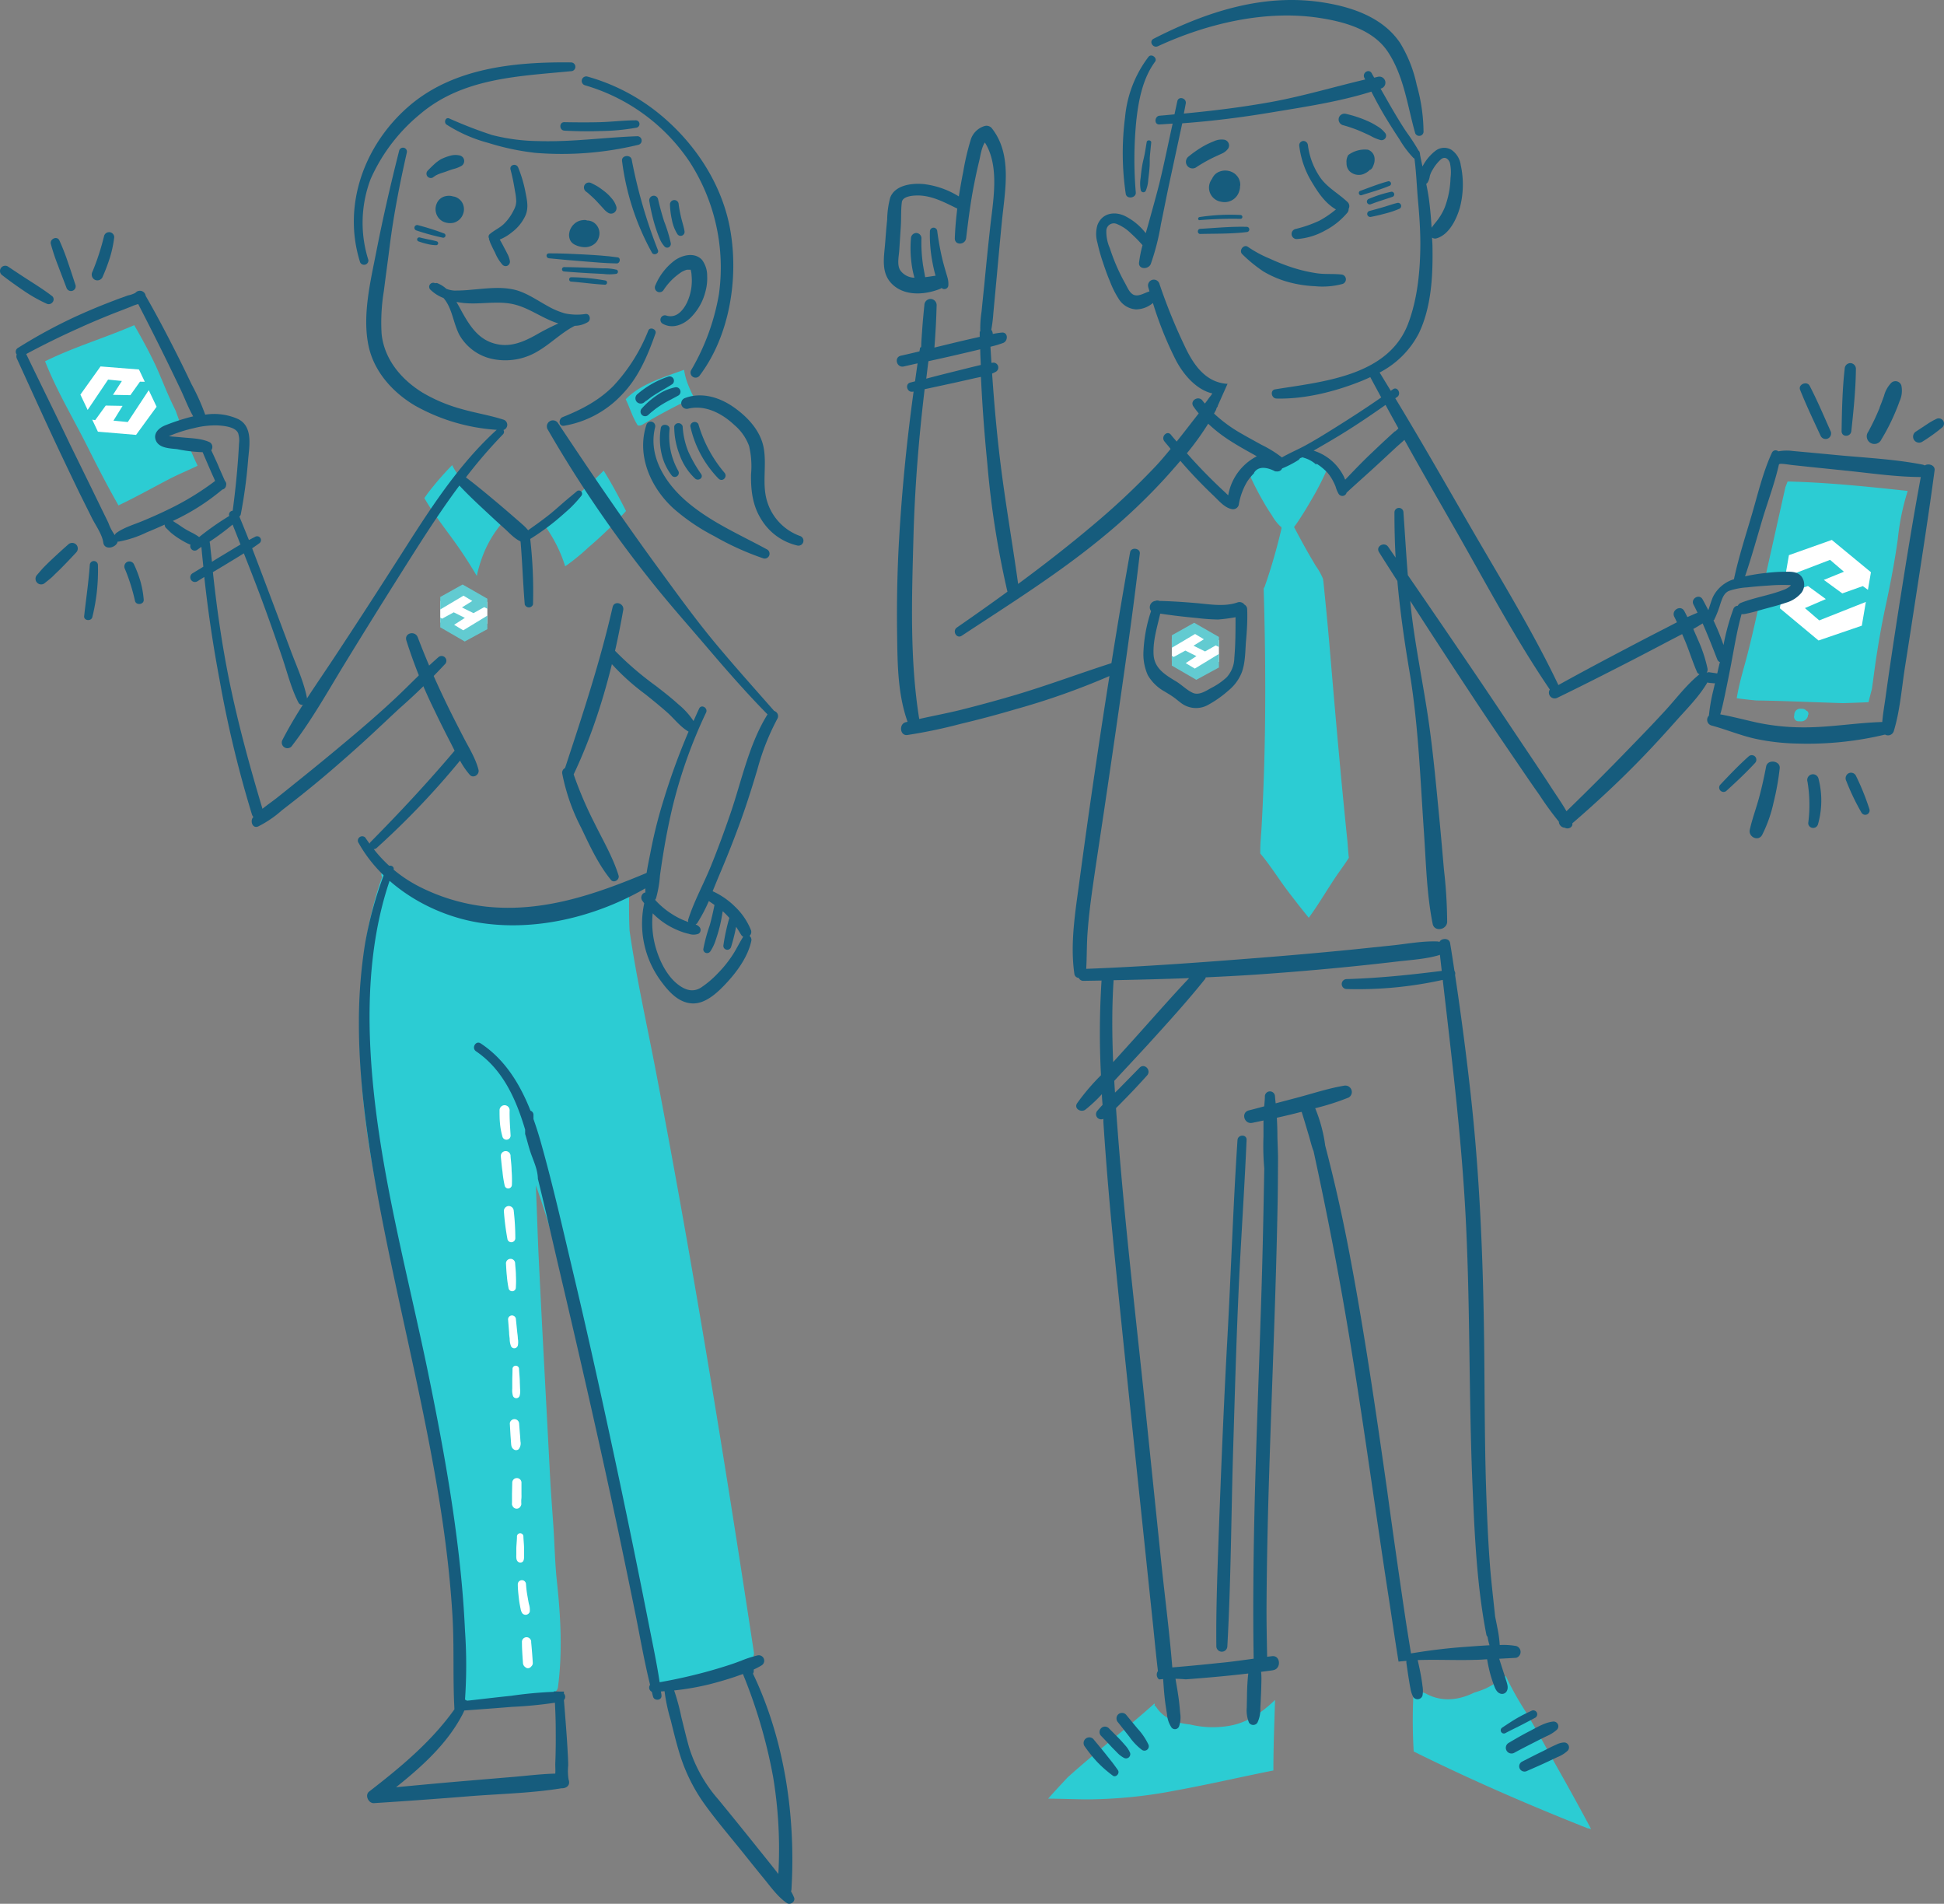 <?xml version="1.0" encoding="UTF-8"?> <svg xmlns="http://www.w3.org/2000/svg" viewBox="0 0 445.15 435.84"><rect x="0" y="0" width="445.15" height="435.84" fill="#808080" stroke="none"/><defs><style>.cls-1{fill:#2cccd3;}.cls-2{fill:#165c7d;}.cls-3{fill:#fff;}.cls-4{fill:#62cbd1;}</style></defs><g id="Layer_2" data-name="Layer 2"><g id="Layer_7" data-name="Layer 7"><path class="cls-1" d="M172.54,379.06a1.31,1.31,0,0,0,.1-.72c-6.81-44.86-14.1-89.63-22.67-134.2-2-10.32-4.31-20.66-5.81-31.09-.11-2.5-.15-5-.1-7.49a.9.9,0,0,0-.61-.94,1.23,1.23,0,0,0-1.55-.66,65.3,65.3,0,0,1-27.74,4.6,62.35,62.35,0,0,1-13.88-2.51,32.84,32.84,0,0,1-6-2.38,23.84,23.84,0,0,1-5.12-4.1c-.7-.66-2.19,0-1.76,1l.1.2c-3.87,10.91-5.2,22.83-5.22,34.36A188.05,188.05,0,0,0,86.09,271c4.74,24.68,12.21,48.73,15.44,73.71,1.86,14.37,2.81,28.83,3.75,43.28a1.51,1.51,0,0,0,1.81,1.37c3.13.33,6.45-.16,9.58-.39l4.87-.37c1.6-.13,3.53,0,5-.68a1.11,1.11,0,0,0,.61-.65,1.42,1.42,0,0,0,.62-1.05c1.07-8.08.61-16.24-.26-24.32-.43-4-.5-8-.76-12s-.61-8.24-.82-12.37c-.84-16.37-1.76-32.73-2.55-49.1-.28-5.67-.42-11.38-.69-17.08,4.48,12.32,7.31,25.27,10.06,38,1.71,7.9,3.4,15.79,5.39,23.62,2.09,8.19,4.39,16.33,5.95,24.65,1.78,9.47,2.59,19.14,5.14,28.46a1.26,1.26,0,0,0,2.29.28,20.53,20.53,0,0,0,5.45-.6c1.69-.29,3.38-.62,5-1.05a45.85,45.85,0,0,0,9.91-3.82A1.35,1.35,0,0,0,172.54,379.06Z"></path><path class="cls-1" d="M105.09,125.44c1.45,2.09,2.8,4.23,4.09,6.41a29.12,29.12,0,0,1,1.14-4,25.56,25.56,0,0,1,5-8.51c-.58-.48-1.15-1-1.71-1.45-1.33-1.15-2.5-2.42-3.72-3.68-2.29-2.37-4.89-4.72-6.35-7.73a71.82,71.82,0,0,0-5.44,6.25c-.32.42-.62.86-.93,1.29C99.45,118,102.46,121.64,105.09,125.44Z"></path><path class="cls-1" d="M128.75,127.71c.24.63.46,1.28.66,1.93l.65-.44a50.37,50.37,0,0,0,4.69-3.89,95.54,95.54,0,0,0,8.5-8.21l.09-.14c-1.6-3.13-3.24-6.23-5.11-9.21-4.39,4.42-9.25,8.33-13.89,12.47l-.09,0a1.81,1.81,0,0,1,.91.69A33.1,33.1,0,0,1,128.75,127.71Z"></path><path class="cls-1" d="M157.78,88.59a15.82,15.82,0,0,1-1.14-3.93c-1.83.66-3.66,1.3-5.47,2-2.79,1.11-5.78,2.52-7.89,4.75.76,1.55,1.28,3.21,2.06,4.75q.33.63.69,1.23a1.39,1.39,0,0,0,1-.13c3.85-2.3,7.81-4.39,11.86-6.31C158.48,90.19,158.11,89.4,157.78,88.59Z"></path><path class="cls-1" d="M42.81,101l-.66.1a6.41,6.41,0,0,1-3.17-.16,1.52,1.52,0,0,1-1-1.38,1.47,1.47,0,0,1,1-1.37,7.55,7.55,0,0,1,2.58-.47c-.44-1.23-.89-2.46-1.33-3.68-.4-.83-.81-1.65-1.19-2.49-1.39-3-2.5-6.08-3.94-9-1.34-2.76-2.83-5.45-4.36-8.11-6.73,2.93-13.81,5-20.42,8.27,2.68,6.81,6.48,13.09,9.74,19.61,2.26,4.51,4.56,9,7.07,13.38,3.93-1.86,7.72-4,11.57-6,2.12-1.11,4.34-2,6.53-3.07a1.52,1.52,0,0,0-.09-.25C44.28,104.58,43.53,102.79,42.81,101Z"></path><path class="cls-2" d="M132.17,112.4c-1,.86-2,1.65-3,2.52s-2,1.76-3,2.59c-1.7,1.37-3.46,2.63-5.24,3.88a9.68,9.68,0,0,0-1.31-1.33c-.6-.55-1.22-1.07-1.83-1.6q-1.89-1.65-3.81-3.27c-2.38-2-4.77-4-7.29-5.9a111.75,111.75,0,0,1,8.48-9.85.78.78,0,0,0,.11-1,1.24,1.24,0,0,0,0-2.37c-3.11-1-6.42-1.52-9.58-2.43a36.25,36.25,0,0,1-8.9-3.73c-4.89-3-8.82-7.63-9.42-13.5a44.08,44.08,0,0,1,.52-9.8c.42-3.41.91-6.81,1.33-10.21.9-7.22,2.32-14.36,3.92-21.45a.9.9,0,0,0-1.74-.48c-1.93,7.61-3.7,15.29-5.21,23-1.35,6.91-3.3,14.77-1.79,21.79,1.27,5.88,5.58,10.63,10.66,13.62a43.91,43.91,0,0,0,18.67,5.52c-10.07,9.16-17,21-24.33,32.33q-6.07,9.49-12.29,18.91c-4.22,6.45-8.89,12.85-12.42,19.71a1.29,1.29,0,0,0,2.23,1.3c4.56-5.92,8.27-12.62,12.18-19s7.89-12.79,11.9-19.15c4.55-7.2,9.08-14.49,14.19-21.34,2.11,2.27,4.41,4.39,6.68,6.5,1.18,1.1,2.37,2.2,3.58,3.28s2.52,2.61,4.13,3.16a1.26,1.26,0,0,0,1.51-.52,54.55,54.55,0,0,0,6.3-4.49c1-.84,2-1.72,3-2.62a29.36,29.36,0,0,0,2.75-3A.74.74,0,0,0,132.17,112.4Z"></path><path class="cls-2" d="M148.46,75.66a40.31,40.31,0,0,1-7.93,12.62c-3.31,3.38-7.33,5.47-11.67,7.2-1,.37-1,2.14.26,2a23.47,23.47,0,0,0,13.16-7c3.88-3.92,6-9,7.82-14.14C150.44,75.4,148.85,74.72,148.46,75.66Z"></path><path class="cls-2" d="M177.39,162.89c-4.53-5.17-9.11-10.26-13.52-15.55s-8.55-11-12.68-16.66c-8.12-11.06-15.85-22.43-23.44-33.86a1.39,1.39,0,0,0-2.39,1.4,278.94,278.94,0,0,0,23.37,34.36c4.24,5.38,8.8,10.48,13.24,15.69,4.58,5.37,9.3,10.77,14.27,15.77C177,164.8,178.07,163.68,177.39,162.89Z"></path><path class="cls-2" d="M134.09,71.88a13.13,13.13,0,0,1-4.72-.13,17.64,17.64,0,0,1-4-1.71c-2.52-1.37-5.1-3.25-8-3.81-3.08-.61-6.26-.16-9.35.09a36.61,36.61,0,0,1-4,.2,5.73,5.73,0,0,1-1.82-.41,7,7,0,0,0-2-1.26.77.77,0,0,0-.56,0,.92.92,0,0,0-1.09,1.46,8.68,8.68,0,0,0,3,1.91c2,2.29,2.16,5.5,3.6,8.37a11.39,11.39,0,0,0,8.15,5.69,14.38,14.38,0,0,0,10.07-2c2.81-1.68,5.3-4.2,8.25-5.69a6,6,0,0,0,3-.86C135.37,73.26,135.13,71.78,134.09,71.88Zm-11.17,4.69c-2.92,1.65-6,3-9.38,2.16-3.62-.86-5.57-3.53-7.35-6.61-.57-1-1.09-2-1.67-3,.57.11,1.14.19,1.67.25,3.56.36,7.13-.45,10.68.14,3.35.57,5.94,2.45,9,3.79a18.3,18.3,0,0,0,2,.75A54.64,54.64,0,0,0,122.92,76.57Z"></path><path class="cls-2" d="M120.31,43.92a29.12,29.12,0,0,0-1.65-5.56c-.42-1.06-2.07-.67-1.75.49.42,1.58.75,3.21,1,4.82a14.39,14.39,0,0,1,.3,2.35,4.2,4.2,0,0,1-.53,2,11.33,11.33,0,0,1-2.22,3.17c-1,1-2.27,1.5-3.29,2.39a.76.76,0,0,0-.18,1,.72.72,0,0,0,0,.25c.11.25.19.52.29.78s.26.57.39.85c.22.47.45.92.69,1.38a9.86,9.86,0,0,0,1.72,2.79,1,1,0,0,0,1.2.16,1.05,1.05,0,0,0,.46-1.13,5.93,5.93,0,0,0-.61-1.66c-.22-.45-.46-.88-.69-1.32s-.46-.88-.7-1.31l-.3-.53a10.75,10.75,0,0,0,2.76-1.65,10,10,0,0,0,3.07-3.74C121.14,47.59,120.66,45.76,120.31,43.92Z"></path><path class="cls-2" d="M106.17,47.26a2.9,2.9,0,0,0-.73-1.41,3.08,3.08,0,0,0-1.31-.81,2,2,0,0,0-.35-.06l-.27-.08a3.45,3.45,0,0,0-1.43,0A2.81,2.81,0,0,0,100,46.6a3.26,3.26,0,0,0,.13,2.84A3.09,3.09,0,0,0,102.3,51a3.73,3.73,0,0,0,1.56,0,3.31,3.31,0,0,0,1.37-.76,3.25,3.25,0,0,0,.84-1.34A3,3,0,0,0,106.17,47.26Z"></path><path class="cls-2" d="M135.92,50.91a2.88,2.88,0,0,0-1.2-.42h-.27a1.29,1.29,0,0,0-.52-.13,4.76,4.76,0,0,0-.65.06,3.12,3.12,0,0,0-.73.18,3.43,3.43,0,0,0-1.16.76,3.28,3.28,0,0,0-.64.84,3,3,0,0,0-.37,1,2.78,2.78,0,0,0,.21,1.84,2.38,2.38,0,0,0,1.08,1,5.23,5.23,0,0,0,2.22.55,3.47,3.47,0,0,0,1.11-.16,3.41,3.41,0,0,0,1.27-.72,2.85,2.85,0,0,0,.48-.56,1.74,1.74,0,0,0,.18-.33,3.28,3.28,0,0,0,.34-1.44A3,3,0,0,0,135.92,50.91Z"></path><path class="cls-2" d="M133.19,50.42h.09l.26,0Z"></path><path class="cls-2" d="M105.37,35.62a4.34,4.34,0,0,0-2.37.06,10.69,10.69,0,0,0-2.06.79,8.84,8.84,0,0,0-1.65,1.27c-.47.42-.91.88-1.35,1.33a1,1,0,0,0-.08,1.3,1,1,0,0,0,1.28.25,7.38,7.38,0,0,1,.74-.5l.38-.18.2-.09h0c.55-.22,1.11-.37,1.67-.57s1.08-.41,1.65-.57a7.21,7.21,0,0,0,1.9-.74A1.3,1.3,0,0,0,105.37,35.62Z"></path><path class="cls-2" d="M141.14,47.33a5.21,5.21,0,0,0-1.15-2,9.4,9.4,0,0,0-1.3-1.3c-.53-.43-1.08-.84-1.65-1.22a14.73,14.73,0,0,0-1.61-.87,1.16,1.16,0,0,0-1.57.41,1.18,1.18,0,0,0,.42,1.57l.16.12h0l.33.27.65.59c.44.39.85.79,1.25,1.22s.77.84,1.15,1.25c.21.22.4.44.6.66a4.28,4.28,0,0,0,.88.71,1.24,1.24,0,0,0,1.39-.1A1.28,1.28,0,0,0,141.14,47.33Z"></path><path class="cls-2" d="M161.93,63.14a6,6,0,0,0-1.18-3.65c-1.65-1.79-4.41-1.14-6.19.08a13.75,13.75,0,0,0-4.49,5.76,1.08,1.08,0,0,0,1.86,1.09,14.27,14.27,0,0,1,4.19-4.18,5.15,5.15,0,0,1,1.19-.49l.17,0h.62c-.17,0-.16,0,0,0l.05,0,0,0,0,0a5.67,5.67,0,0,1,.22,1.41,11.91,11.91,0,0,1-1.06,6.11c-.88,1.8-2.42,3.63-4.65,3a1,1,0,0,0-.8,1.9c2.21,1.19,4.7.14,6.35-1.51a12.85,12.85,0,0,0,3.35-6A11.52,11.52,0,0,0,161.93,63.14Z"></path><path class="cls-2" d="M145.8,31.19c-7.5.28-14.91,1.34-22.43,1.11a44.79,44.79,0,0,1-10.7-1.39,99.06,99.06,0,0,1-9.82-3.8c-.86-.35-1.27.95-.6,1.41a33.75,33.75,0,0,0,9.58,4.2A57.19,57.19,0,0,0,122.65,35a74.7,74.7,0,0,0,23.41-1.82A1,1,0,0,0,145.8,31.19Z"></path><path class="cls-2" d="M145.47,27.55c-2.7,0-5.4.35-8.1.42s-5.42.05-8.12,0c-1.25-.05-1.24,1.87,0,1.94,2.76.15,5.51.19,8.28.09a49.64,49.64,0,0,0,8.16-.76A.84.84,0,0,0,145.47,27.55Z"></path><path class="cls-2" d="M130.75,14.29c-13-.15-27.06,1.27-37.22,10.11S78.34,47.08,82.47,60.07a1,1,0,0,0,1.89-.52,28.15,28.15,0,0,1,.53-18.61A40.42,40.42,0,0,1,96.17,26.15c9.78-8.31,22.43-8.68,34.58-9.85A1,1,0,0,0,130.75,14.29Z"></path><path class="cls-2" d="M167.25,52.81c-1.84-10.77-8.36-20.48-16.85-27.2a45.34,45.34,0,0,0-15.88-8.08,1,1,0,0,0-.55,2A43.38,43.38,0,0,1,157.88,37a44.48,44.48,0,0,1,6.74,30.39,51.46,51.46,0,0,1-6.34,17.33,1.15,1.15,0,0,0,2,1.16C167.07,76.85,169.14,63.79,167.25,52.81Z"></path><path class="cls-2" d="M153.16,86.18a20.87,20.87,0,0,0-7.3,4.14,1.23,1.23,0,0,0,0,1.73,1.27,1.27,0,0,0,1.73,0l.37-.3.06,0,.17-.12L149,91c.53-.38,1.08-.73,1.64-1.07,1.1-.67,2.23-1.28,3.33-2A1,1,0,0,0,153.16,86.18Z"></path><path class="cls-2" d="M155.73,89.26a1,1,0,0,0-1.17-.58,11.21,11.21,0,0,0-4.14,1.82,18.36,18.36,0,0,0-3.44,3,1,1,0,0,0,1.48,1.48c.25-.23.5-.46.77-.68l.78-.62.12-.09.24-.18.39-.27c.3-.21.6-.4.91-.59,1.19-.73,2.45-1.32,3.66-2A1,1,0,0,0,155.73,89.26Z"></path><path class="cls-2" d="M183.14,122.69a12.21,12.21,0,0,1-7.47-7.88c-1.27-4.08,0-8.42-.85-12.56-.83-3.86-3.78-6.93-6.93-9.11s-7.26-3.46-11.07-2a1.27,1.27,0,0,0,.67,2.44c3.93-1,7.86,1.07,10.66,3.71a11.54,11.54,0,0,1,3.38,4.81,20.19,20.19,0,0,1,.45,6.44c-.07,3.72.35,7.27,2.4,10.46a13.13,13.13,0,0,0,8.17,5.88A1.12,1.12,0,0,0,183.14,122.69Z"></path><path class="cls-2" d="M175.71,125.82c-6.23-3.4-12.8-6.21-18.28-10.84-4.93-4.17-9.08-10.43-7.42-17.15a1,1,0,0,0-2-.54c-2.29,7,1,14.38,6.24,19.14a45.93,45.93,0,0,0,9.23,6.27,64.58,64.58,0,0,0,11.37,5.15A1.12,1.12,0,0,0,175.71,125.82Z"></path><path class="cls-2" d="M155.32,107.81a16.09,16.09,0,0,1-2-9.55c.13-1.14-1.83-1.41-2-.28a15.14,15.14,0,0,0,.14,5.77,12.73,12.73,0,0,0,2.41,5.17.9.9,0,0,0,1.21.07A.92.92,0,0,0,155.32,107.81Z"></path><path class="cls-2" d="M160.56,108.54a31.07,31.07,0,0,1-2.94-5.14,18,18,0,0,1-1.3-5.79,1,1,0,0,0-1.93,0,17.75,17.75,0,0,0,1.21,6.45,13.83,13.83,0,0,0,3.6,5.53C159.92,110.18,161.12,109.43,160.56,108.54Z"></path><path class="cls-2" d="M165.91,108.24a30.09,30.09,0,0,1-6-11.18,1,1,0,0,0-1.84.5,24.75,24.75,0,0,0,6.45,12C165.45,110.47,166.67,109.17,165.91,108.24Z"></path><path class="cls-2" d="M148.53,199.65c-11.89,5-24.1,9.31-37.21,7.91a44.84,44.84,0,0,1-15.38-4.62,31.19,31.19,0,0,1-10.36-8.55,1,1,0,0,0,.67-.26,185,185,0,0,0,19.09-20,18,18,0,0,0,2.22,3.24c.83.95,2.32-.06,2-1.18-.66-2.61-2.26-5.12-3.48-7.5s-2.51-4.87-3.7-7.33c-2.46-5.06-4.72-10.2-6.72-15.46-.61-1.6-3.14-1-2.61.72a114.43,114.43,0,0,0,6.35,15.83c1.22,2.55,2.48,5.09,3.79,7.6l.91,1.81C98,179.07,91.54,186,84.87,192.75a.89.89,0,0,0-.24.4c-.34-.47-.68-.94-1-1.42a1,1,0,0,0-1.65,1c5.5,10.1,16.84,16.81,28,18.54,13.55,2.1,28.11-1.84,39.64-9C150.89,201.42,150.05,199,148.53,199.65Z"></path><path class="cls-2" d="M136.07,188.32a87.92,87.92,0,0,1-4.7-11l0-.06c5.61-11.84,9.07-24.73,11.34-37.6.28-1.57-2.06-2.27-2.43-.67-2.86,12.53-6.88,24.65-10.89,36.83a1.21,1.21,0,0,0-.64,1.31,45.78,45.78,0,0,0,4.34,12.39c1.94,4.06,3.94,8.44,6.82,11.93.67.81,2-.06,1.74-1C140.36,196.25,138,192.27,136.07,188.32Z"></path><path class="cls-2" d="M150.65,57.25a115.68,115.68,0,0,1-6-20.72c-.24-1.22-2.37-1-2.21.3a58.22,58.22,0,0,0,6.84,21C149.66,58.58,151,58.08,150.65,57.25Z"></path><path class="cls-2" d="M153.59,55.63a33.22,33.22,0,0,0-1.53-5c-.52-1.66-1-3.35-1.38-5.06a1,1,0,0,0-1.26-.72,1.05,1.05,0,0,0-.72,1.27,43.71,43.71,0,0,0,1.21,5.3c.26.84.53,1.67.85,2.49.17.44.35.88.56,1.3a6.29,6.29,0,0,0,.87,1.24.83.83,0,0,0,1,.14A.9.9,0,0,0,153.59,55.63Z"></path><path class="cls-2" d="M156.74,52.9c-.16-1-.53-2.06-.77-3.1s-.45-2.08-.56-3a1,1,0,0,0-2,0,18.72,18.72,0,0,0,.44,3.5,9.42,9.42,0,0,0,1.24,3.26.9.9,0,0,0,1.11.37A.91.91,0,0,0,156.74,52.9Z"></path><path class="cls-2" d="M181.83,434.41a11,11,0,0,0-.7-1.42,2.36,2.36,0,0,0,.1-.38c1-16.72-1.54-34.24-8.81-49.46a1,1,0,0,0,.17-.68c0-.08,0-.17,0-.26a17.24,17.24,0,0,0,1.76-.92,1.25,1.25,0,0,0-1-2.28,25.37,25.37,0,0,0-3.69,1.21c-.73.27-1.46.55-2.19.79-2,.66-4,1.26-6,1.8-3.43.92-6.92,1.7-10.42,2.31-.66-4.44-1.62-8.87-2.48-13.27q-1.58-8-3.21-16-3.27-16-6.74-31.93c-2.34-10.75-4.74-21.48-7.28-32.18-2.43-10.21-4.73-20.5-7.6-30.6-.47-1.65-1-3.31-1.58-4.95,0-.34,0-.69,0-1a1,1,0,0,0-.68-.91c-2.4-6.08-5.85-11.74-11.41-15.41-1.13-.74-2.16,1.06-1.06,1.81,6.17,4.18,9.17,11,11.24,17.93,0,.34,0,.67,0,1,.43,1.33.73,2.68,1.17,4,.68,2.09,1.7,4,1.75,6.26,1.71,6.93,3.28,13.92,4.91,20.86,4.87,20.69,9.62,41.4,14,62.2q1.83,8.7,3.6,17.42c1,5.1,1.93,10.29,3.18,15.36a1.07,1.07,0,0,0,.4,1.6c.1.38.18.76.29,1.14.29,1,2,.87,1.92-.26,0-.31-.09-.63-.13-.95l.83-.07a41.36,41.36,0,0,0,1.41,6.61c.59,2.4,1.18,4.82,1.89,7.19a40,40,0,0,0,5.91,12.13c2.82,3.9,6,7.59,9,11.34,1.53,1.91,3.06,3.82,4.61,5.71s3.12,4.12,5.2,5.53C181,436.2,182.2,435.32,181.83,434.41Zm-3.6-5.39,0,0c-1.5-1.94-3.05-3.84-4.58-5.75q-4.51-5.64-9.11-11.25a32.89,32.89,0,0,1-6.75-12c-.65-2.27-1.18-4.58-1.76-6.87a50.28,50.28,0,0,0-1.66-6.15,61.15,61.15,0,0,0,7.93-1.37q3-.75,6-1.75l1.82-.64a118.5,118.5,0,0,1,6.92,23.6A100.7,100.7,0,0,1,178.23,429Z"></path><path class="cls-2" d="M130.11,404.19c0-1-.05-1.92-.11-2.89-.1-2-.24-4-.39-6s-.31-4.07-.48-6.1a1.09,1.09,0,0,0,0-1.48c0-.15,0-.31,0-.46-.78,0-1.55,0-2.32-.06a.49.49,0,0,1,0,.12,92.25,92.25,0,0,0-9.7.9c-3.4.35-6.8.76-10.19,1.14a1.2,1.2,0,0,0-.44-.25,113.7,113.7,0,0,0,0-15.77c-.29-6.45-.87-12.88-1.65-19.28-1.56-12.9-3.93-25.69-6.52-38.41-5.08-25-12.22-50-13.5-75.61-.68-13.63.38-28,5.29-40.86.38-1-1.22-1.43-1.6-.44a87.73,87.73,0,0,0-4.93,17.43,114.18,114.18,0,0,0-1.39,18.09c0,12.31,1.65,24.57,3.79,36.66,4.55,25.69,11.45,50.92,15.27,76.74,1.09,7.33,1.91,14.7,2.36,22.1.44,7.18.06,14.4.46,21.56-5.31,7.44-12.28,13.22-19.52,18.82-1.07.82-.17,2.74,1.1,2.66q10.82-.69,21.6-1.56c7.06-.57,14.33-.7,21.32-1.84,0,0,.08,0,.12,0,1,0,2-.65,1.52-2A12.51,12.51,0,0,1,130.11,404.19Zm-2.88-3.13c0,1-.06,1.93-.08,2.89,0,.58.06,1.36,0,2.09-3.18.08-6.39.48-9.56.75l-10.8.91c-5.37.45-10.74.95-16.1,1.46,5.87-4.69,11.6-9.84,15.12-16.49a.56.56,0,0,0,.09-.17c.16-.3.29-.61.43-.91,3.64-.27,7.28-.53,10.91-.83a95.86,95.86,0,0,0,9.83-.95c.09,1.82.17,3.65.18,5.47S127.28,399.14,127.23,401.06Z"></path><path class="cls-2" d="M100.48,150.38c-3.54,3.07-6.78,6.52-10.2,9.71s-7,6.28-10.6,9.3-7.05,5.86-10.62,8.73c-1.83,1.47-3.65,2.95-5.48,4.4-1.09.87-2.33,1.71-3.48,2.64-2.91-9.73-5.61-19.54-7.63-29.49-1.65-8.13-2.83-16.41-3.72-24.69,1.2-.71,2.39-1.43,3.58-2.15s2.35-1.42,3.51-2.15c1.69,4.28,3.37,8.57,4.94,12.9,1.29,3.53,2.53,7.09,3.75,10.65s2.11,7.29,3.79,10.57c.6,1.17,2.22.31,2-.85-.69-3.75-2.43-7.48-3.74-11s-2.56-6.83-3.84-10.24c-1.66-4.41-3.32-8.81-5-13.19.56-.37,1.1-.75,1.63-1.14a.88.88,0,0,0-.88-1.52l-1.49.77q-1.08-2.7-2.19-5.39a.81.81,0,0,0,.34-.56,113.37,113.37,0,0,0,1.66-12.31c.26-3.17,1.21-7.71-2.3-9.44a13.41,13.41,0,0,0-7.52-1A49.52,49.52,0,0,0,43.88,88c-1.11-2.32-2.23-4.64-3.39-6.93-2.27-4.5-4.63-9-7.13-13.34A1.34,1.34,0,0,0,31,67.05a6.37,6.37,0,0,1-1.69.58l-1.89.68c-1.1.41-2.19.83-3.28,1.26-2.29.9-4.55,1.87-6.79,2.89A117.25,117.25,0,0,0,4.13,79.64a1,1,0,0,0-.3,1.51,1.21,1.21,0,0,0,0,.87c3.2,7,6.36,14,9.66,21,1.6,3.37,3.2,6.74,4.83,10.09L21,118.49c.84,1.71,2.39,3.81,2.65,5.71s3,1.2,3.3-.22a1,1,0,0,0,.31,0,25,25,0,0,0,6.35-2.11c1.38-.56,2.75-1.16,4.1-1.77a1.05,1.05,0,0,0,.33.79c.46.43.9.92,1.4,1.31a17.75,17.75,0,0,0,1.75,1.23c.53.33,1.07.64,1.63.92a6.59,6.59,0,0,0,.81.35.91.91,0,0,0,.07.83,1,1,0,0,0,1.42.37l1-.71c.12,1.52.29,3,.44,4.55l-2.46,1.5a1.07,1.07,0,0,0,1.08,1.85l1.6-1c.85,7.84,2,15.6,3.47,23.39a259.91,259.91,0,0,0,7.45,31,1.37,1.37,0,0,0,.33.55l-.12.13c-.65.83-.1,2.58,1.19,2.05a24.82,24.82,0,0,0,5.47-3.72c1.87-1.44,3.73-2.89,5.57-4.38,3.74-3,7.38-6.16,11-9.38s6.89-6.36,10.33-9.55A145.29,145.29,0,0,0,102,151.93,1.1,1.1,0,0,0,100.48,150.38ZM38.57,116.62c-1.94.95-3.91,1.82-5.91,2.65s-4.27,1.48-6,2.73a1,1,0,0,0-.37.51,11.57,11.57,0,0,1-1.48-2.83c-.43-.9-.87-1.79-1.31-2.68l-2.61-5.36-4.9-10C12.7,94.74,9.31,87.92,6,81.05c4-2.15,8.1-4.16,12.23-6,2.18-1,4.39-1.93,6.61-2.83,1.08-.44,2.18-.86,3.27-1.28L30,70.2a10.37,10.37,0,0,1,1.65-.59C33.81,73.8,35.93,78,38,82.21q1.64,3.35,3.24,6.71c1,2.08,1.84,4.39,3,6.4-.29.07-.58.13-.86.21a48.91,48.91,0,0,0-5.63,1.88c-1.36.56-2.72,1.81-2.06,3.42.73,1.81,3.28,1.81,4.89,2a34,34,0,0,0,5.82.69c.54,1.27,1.08,2.53,1.63,3.79.32.75.66,1.5,1,2.25.07.17.15.36.22.55A62.5,62.5,0,0,1,38.57,116.62Zm7,6.32a5.21,5.21,0,0,0-.64-.44c-.25-.16-.51-.3-.77-.44-.55-.28-1.1-.56-1.64-.88s-1-.64-1.53-1c-.24-.17-.49-.32-.73-.47s-.27-.19-.42-.27h0a1.84,1.84,0,0,1-.22-.17l-.06,0,.41-.19a50.21,50.21,0,0,0,10.93-7,1.1,1.1,0,0,0,.86-.86.2.2,0,0,0,0-.07.06.06,0,0,0,0,0h0a1,1,0,0,0-.22-1l-.16-.33c-.16-.38-.33-.75-.49-1.12-.35-.78-.69-1.55-1-2.32-.5-1.11-1-2.21-1.52-3.3a1.25,1.25,0,0,0-.34-1.83c-1.88-.9-4.19-.9-6.24-1.11-1-.1-2.13-.15-3.17-.29l.07,0A32.33,32.33,0,0,1,44.47,98,19.27,19.27,0,0,1,50,97.4c1.36.09,4,.35,4.55,1.83a5.62,5.62,0,0,1,.18,2.31c-.05,1.06-.12,2.12-.19,3.18-.29,4.08-.71,8.16-1.26,12.21a.88.88,0,0,0-.78,1.19A63.51,63.51,0,0,0,45.62,122.94Zm2.46,1.41A.84.84,0,0,0,48,124a57.8,57.8,0,0,0,5.26-3.91q.92,2.3,1.81,4.57c-1.28.75-2.55,1.53-3.81,2.29-.91.54-1.82,1.1-2.72,1.66C48.37,127.18,48.21,125.76,48.08,124.35Z"></path><path class="cls-2" d="M175.89,163.33c-4.36,6.87-6,15.24-8.61,22.86-1.37,4-2.84,8-4.42,11.91-1.65,4.1-3.89,8.12-5.24,12.32a1,1,0,0,0,0,.67l-.82-.31a17.31,17.31,0,0,1-2.87-1.48A18.26,18.26,0,0,1,150,206a1.28,1.28,0,0,0,.23-.37,26.08,26.08,0,0,0,.89-5.14c.26-1.94.56-3.86.88-5.79.59-3.54,1.3-7.07,2.15-10.56a111.5,111.5,0,0,1,7.53-21c.51-1.06-1.08-2-1.58-.93s-.87,1.9-1.29,2.86a17.29,17.29,0,0,0-3.52-3.87c-1.62-1.48-3.36-2.82-5.1-4.17a73.2,73.2,0,0,1-9.91-8.61c-.94-1-2.84.37-2,1.52a52.92,52.92,0,0,0,9.5,9c1.67,1.34,3.34,2.69,4.94,4.1s3.07,3.39,4.95,4.45a154.31,154.31,0,0,0-5.8,15.94,106,106,0,0,0-2.8,11.1c-.59,3.07-1.45,6.57-1.28,9.78a1.32,1.32,0,0,0-.35.12,1.23,1.23,0,0,0-.43,1.67c.16.24.34.46.51.7a22.13,22.13,0,0,0,3.66,17.58c1.81,2.49,4.13,5.26,7.47,5.34,3.16.07,6.06-2.88,8-5,2.33-2.56,4.67-5.87,5.39-9.32a1.12,1.12,0,0,0-.42-1.14,1.2,1.2,0,0,0,.36-1.27,15.25,15.25,0,0,0-3.72-5.47,17.56,17.56,0,0,0-5.08-3.49c.6-1.44,1.18-2.88,1.77-4.27q2.49-5.86,4.66-11.84c1.42-3.93,2.67-7.91,3.86-11.91A54.51,54.51,0,0,1,178,164.56,1.22,1.22,0,0,0,175.89,163.33Zm-12.28,43.84c-.31,1.56-.66,3.11-1.08,4.64a37.82,37.82,0,0,0-1.49,5.52.88.88,0,0,0,.64.84.91.91,0,0,0,1-.4,10.53,10.53,0,0,0,1.23-2.63c.32-.93.6-1.87.85-2.83.31-1.22.54-2.46.73-3.7.3.27.6.55.88.84s.43.46.64.69a45.66,45.66,0,0,0-1.35,6.22.9.9,0,0,0,1.73.48,42,42,0,0,0,1.17-4.67c.4.61.78,1.24,1.16,1.85a1.32,1.32,0,0,0,.49.45l-.1.1c-.89,1.43-1.62,3-2.56,4.37a27.3,27.3,0,0,1-3.2,3.91,22.23,22.23,0,0,1-3.86,3.26c-1.63,1-3.18.67-4.72-.35-2.76-1.84-4.52-5.28-5.48-8.37a20.82,20.82,0,0,1-.83-8.3,17.94,17.94,0,0,0,3.06,2.48,18.3,18.3,0,0,0,3.44,1.69,11.73,11.73,0,0,0,1.75.52,3.29,3.29,0,0,0,2.21,0,1,1,0,0,0,.2-1.6,2,2,0,0,0-.85-.53,1.07,1.07,0,0,0,.41-.36,35.44,35.44,0,0,0,2.63-5C162.75,206.58,163.18,206.88,163.61,207.17Z"></path><path class="cls-2" d="M121.32,122.6c-.14-1.42-2.37-1.44-2.24,0,.5,5.25.64,10.52,1.08,15.78a1,1,0,0,0,1.89,0A105.37,105.37,0,0,0,121.32,122.6Z"></path><path class="cls-2" d="M141.42,58.92c-2.58-.38-5.2-.52-7.8-.67S128.34,58,125.7,58c-.75,0-.72,1.06,0,1.13,2.58.27,5.17.48,7.77.69s5.17.45,7.76.49C142,60.31,142.22,59,141.42,58.92Z"></path><path class="cls-2" d="M141,61.71a11,11,0,0,0-2.87-.27l-3-.13c-2-.08-4-.14-5.94-.16a.49.49,0,0,0,0,1c2,.17,4,.3,5.94.41l3,.15a11,11,0,0,0,2.87,0A.5.5,0,0,0,141,61.71Z"></path><path class="cls-2" d="M138.73,64.24a46.37,46.37,0,0,0-7.9-.77c-.67,0-.65,1,0,1,2.59.2,5.18.59,7.77.71A.5.5,0,0,0,138.73,64.24Z"></path><path class="cls-2" d="M101.77,53.48a56.88,56.88,0,0,0-6.14-1.95.63.63,0,0,0-.33,1.21,53.06,53.06,0,0,0,6.08,1.67.52.52,0,0,0,.59-.29A.51.51,0,0,0,101.77,53.48Z"></path><path class="cls-2" d="M100,55.25a18.16,18.16,0,0,0-1.94-.44c-.65-.15-1.3-.28-1.94-.45a.5.5,0,0,0-.59.33.48.48,0,0,0,.33.58,16.81,16.81,0,0,0,2,.59,8.52,8.52,0,0,0,2.07.27A.45.45,0,0,0,100,55.25Z"></path><path class="cls-3" d="M116.7,254.17a1.17,1.17,0,0,0-1.16-1.15,1.16,1.16,0,0,0-1.15,1.15c0,1,0,2,.1,3a16,16,0,0,0,.57,3.07.95.95,0,0,0,1.86-.25C116.81,258,116.65,256.1,116.7,254.17Z"></path><path class="cls-3" d="M117.15,268c0-1.09-.15-2.17-.24-3.25a1.12,1.12,0,1,0-2.23,0c.11,1.16.22,2.32.38,3.47a25.72,25.72,0,0,0,.52,3.26.82.82,0,0,0,.91.59.85.85,0,0,0,.73-.81A27.25,27.25,0,0,0,117.15,268Z"></path><path class="cls-3" d="M117.64,277.23a1.16,1.16,0,0,0-1.13-1.13,1.15,1.15,0,0,0-1.13,1.13,56.61,56.61,0,0,0,.83,6.5.9.9,0,0,0,1,.65.92.92,0,0,0,.79-.89A54.6,54.6,0,0,0,117.64,277.23Z"></path><path class="cls-3" d="M118.14,292c0-.92-.12-1.84-.18-2.76a1.05,1.05,0,0,0-2.1,0c.06.94.09,1.88.2,2.82a24,24,0,0,0,.41,2.93.84.84,0,0,0,1.65-.23A23.09,23.09,0,0,0,118.14,292Z"></path><path class="cls-3" d="M118.58,306.45c0-.49-.09-1-.14-1.47l-.3-2.93a.9.9,0,0,0-1.8,0l.24,3c0,.49.08,1,.13,1.47a4.63,4.63,0,0,0,.33,1.73.85.85,0,0,0,1.54-.21A4.2,4.2,0,0,0,118.58,306.45Z"></path><path class="cls-3" d="M119.09,317.92l-.06-1.53c0-1-.14-2-.18-3.07a.75.75,0,0,0-1.49,0c0,1-.06,2-.06,3.07v1.53a4.41,4.41,0,0,0,.15,1.62.81.81,0,0,0,1.54,0A4.2,4.2,0,0,0,119.09,317.92Z"></path><path class="cls-3" d="M119.18,330l-.09-1.35c-.08-.93-.15-1.86-.22-2.79a1.07,1.07,0,0,0-2.13,0l.16,2.79L117,330c.06.61,0,1.33.56,1.75a.91.91,0,0,0,1.23,0A2.14,2.14,0,0,0,119.18,330Z"></path><path class="cls-3" d="M119.41,342c0-.88,0-1.77,0-2.66a1.06,1.06,0,0,0-2.11,0l-.06,2.66c0,.44,0,.87,0,1.3,0,.22,0,.44,0,.66a2.7,2.7,0,0,0,0,.49,1.39,1.39,0,0,0,.34.63,1,1,0,0,0,1.45,0,1.59,1.59,0,0,0,.33-.58,2.47,2.47,0,0,0,0-.54v-.61C119.43,342.94,119.42,342.49,119.41,342Z"></path><path class="cls-3" d="M120,355.79l0-1.34c0-.93-.13-1.85-.15-2.78a.74.74,0,0,0-1.47,0c0,.93-.12,1.85-.15,2.78l0,1.34c0,.55-.09,1.32.35,1.71a.85.85,0,0,0,1.15,0C120.07,357.11,120,356.34,120,355.79Z"></path><path class="cls-3" d="M121.1,367.16c-.1-.51-.19-1-.28-1.55a23.62,23.62,0,0,1-.37-2.91.94.94,0,0,0-1.88,0c0,1.06.12,2.13.24,3.19.06.57.15,1.14.26,1.71.05.27.1.54.16.8a2.15,2.15,0,0,0,.43,1,1,1,0,0,0,1.65-.43A4.43,4.43,0,0,0,121.1,367.16Z"></path><path class="cls-3" d="M122,380.69c-.09-1.57-.22-3.14-.37-4.71a1.06,1.06,0,1,0-2.11,0c0,1.57.12,3.14.23,4.71a1.24,1.24,0,0,0,.57,1,.81.81,0,0,0,.58.22.93.93,0,0,0,.75-.41A1,1,0,0,0,122,380.69Z"></path><path class="cls-1" d="M306.76,199.46c.71-1,1.43-2,2.11-3.08-.17-1.4-.23-2.83-.37-4.2q-.33-3.18-.64-6.35-.63-6.36-1.21-12.72c-.79-8.55-1.51-17.09-2.24-25.64-.42-4.82-.89-9.62-1.38-14.42a.59.59,0,0,0-.06-.2.51.51,0,0,0,0-.28,14.12,14.12,0,0,0-1.66-3c-.63-1.05-1.25-2.11-1.86-3.17-1.08-1.9-2.11-3.82-3.13-5.75.65-.83,1.23-1.74,1.79-2.62.7-1.09,1.37-2.19,2-3.3a62.45,62.45,0,0,0,3.64-7,.78.78,0,0,0-.45-1,.84.84,0,0,0-.87-.3,11.75,11.75,0,0,0-1.26-.86,7.84,7.84,0,0,0-2.2-1c-1.61-.39-2.84.31-4.14,1.17a3.9,3.9,0,0,1-2.07.78c-.83,0-1.65-.1-2.48-.09a3.79,3.79,0,0,0-3.5,1.74.7.7,0,0,0-.07.31.71.71,0,0,0-.26.9c.93,2,1.94,3.94,3.06,5.83.56,1,1.14,1.88,1.75,2.79a10.66,10.66,0,0,0,2,2.57c.05.05.12.05.19.08a.56.56,0,0,0,0,.32,127.85,127.85,0,0,1-3.9,13.46.52.52,0,0,0-.18.43c.46,15.88.54,31.77-.15,47.65q-.14,3.36-.33,6.74c-.11,2-.35,4.11-.3,6.15,1.75,2.07,3.26,4.34,4.82,6.56,1.23,1.77,2.57,3.44,3.88,5.15.79,1,1.59,2,2.4,3C302.22,206.67,304.31,202.91,306.76,199.46Z"></path><path class="cls-1" d="M409.34,110.23l-.51,1.31q-2.5,11.19-5,22.37a28.9,28.9,0,0,1,4.88-.73,1.86,1.86,0,1,1,0,3.72c-.45,0-.89.07-1.34.11l-.11,0-.26,0-.53.09c-.89.16-1.78.35-2.65.58-.31.08-.61.18-.91.27-1,4.53-2,9.07-3.22,13.56-.76,2.76-1.55,5.53-2,8.35,1.48.19,2.95.36,4.43.5,6.63.09,13.26.42,19.89.61q2.93-.08,5.85-.21c.25-1,.5-2,.76-2.93.2-1.25.35-2.51.52-3.76.71-5.31,1.61-10.6,2.75-15.84,1.07-5,2-9.85,2.69-14.9a54.8,54.8,0,0,1,2.26-10.94C427.65,111.4,418.52,110.45,409.34,110.23Z"></path><path class="cls-1" d="M414.09,163.56a.75.75,0,0,0-.33-.81l-.08,0a1.4,1.4,0,0,0-.42-.35,1.62,1.62,0,0,0-.81-.14,1.42,1.42,0,0,0-1.23.44,1.65,1.65,0,0,0-.28.5,1.31,1.31,0,0,0-.07.44s0,.07,0,.1a1.67,1.67,0,0,0-.06.38,1.06,1.06,0,0,0,.85,1,2.67,2.67,0,0,0,.4,0,1.88,1.88,0,0,0,.67,0,1.63,1.63,0,0,0,1.26-1.2s0-.1,0-.15S414.07,163.63,414.09,163.56Z"></path><path class="cls-1" d="M248.65,411.94a108.77,108.77,0,0,0,20.67-2.06c7.45-1.36,14.84-3.08,22.27-4.56,0-5.39.21-10.77.38-16.15-2.94,2.83-6.24,5.18-10.43,5.92a22.26,22.26,0,0,1-9.1-.31c-3.06-.3-5.94-1.32-7.7-4a.8.8,0,0,0-.38-.31.76.76,0,0,0,.05-.39l-.07-.08c-6.41,5.76-13.42,11.09-19.87,16.91-1.5,1.6-3,3.22-4.46,4.86C242.9,411.79,245.79,411.9,248.65,411.94Z"></path><path class="cls-1" d="M357.15,405.63c-2.63-4.64-5.14-9.37-7.9-13.94a70.87,70.87,0,0,1-4.45-8,27,27,0,0,1-4.46,2.8,20.57,20.57,0,0,1-2.75,1c-3.66,1.81-7.61,2.22-11.28.12a21.94,21.94,0,0,1-2.59-.88,118.86,118.86,0,0,0,0,14.25c13,6.45,26.3,12.22,39.78,17.56l.84.18C362,414.36,359.62,410,357.15,405.63Z"></path><g id="Layer_2-2" data-name="Layer 2"><g id="Layer_1-2" data-name="Layer 1-2"><polygon class="cls-3" points="268.33 146.37 268.33 151.26 273.72 154.19 279.12 151.51 279.12 146.59 273.72 143.94 268.33 146.37"></polygon><polygon class="cls-4" points="273.45 142.57 268.33 145.44 268.33 148.02 268.33 148.3 273.66 145.14 275.67 146.35 273.3 147.82 275.94 149.14 278.39 147.76 279.12 148.12 279.12 147.85 279.12 145.82 273.45 142.57"></polygon><polygon class="cls-4" points="271.51 151.81 273.97 150.21 271.42 148.94 268.75 150.41 268.33 150.12 268.33 150.42 268.33 152.38 273.94 155.63 279.12 152.81 279.12 149.99 279.12 149.7 273.6 153.06 271.51 151.81"></polygon></g></g><g id="Layer_2-3" data-name="Layer 2"><g id="Layer_1-2-2" data-name="Layer 1-2"><polygon class="cls-3" points="100.81 137.61 100.81 142.5 106.21 145.43 111.6 142.75 111.6 137.82 106.21 135.18 100.81 137.61"></polygon><polygon class="cls-4" points="105.93 133.81 100.81 136.67 100.81 139.25 100.81 139.53 106.14 136.37 108.15 137.58 105.78 139.06 108.42 140.37 110.87 139 111.6 139.36 111.6 139.09 111.6 137.06 105.93 133.81"></polygon><polygon class="cls-4" points="103.99 143.04 106.45 141.45 103.9 140.18 101.23 141.64 100.81 141.36 100.81 141.66 100.81 143.61 106.42 146.86 111.6 144.04 111.6 141.22 111.6 140.94 106.08 144.3 103.99 143.04"></polygon></g></g><polygon class="cls-3" points="23.02 83.89 18.41 90.34 19.91 93.5 20.07 93.85 24.75 86.9 27.91 87.22 25.87 90.39 29.85 90.47 32.05 87.38 33.15 87.4 33 87.07 31.82 84.59 23.02 83.89"></polygon><polygon class="cls-3" points="25.98 96.3 28.07 92.92 24.21 92.85 21.8 96.18 21.12 96.07 21.29 96.44 22.42 98.83 31.16 99.56 35.86 93.12 34.23 89.68 34.06 89.33 29.26 96.62 25.98 96.3"></polygon><polygon class="cls-3" points="419.46 123.61 409.64 127.09 408.86 131.62 408.78 132.11 419.06 128.17 422.23 130.89 417.63 132.76 421.86 135.85 426.56 134.18 427.73 135.03 427.81 134.56 428.42 131 419.46 123.61"></polygon><polygon class="cls-3" points="413.3 139.21 418.09 137.15 414 134.16 408.88 135.93 408.23 135.3 408.14 135.83 407.56 139.25 416.42 146.63 426.33 143.24 427.17 138.3 427.26 137.8 416.58 142.03 413.3 139.21"></polygon><path class="cls-2" d="M308.51,46.2c-2-1.89-4.46-3.18-6.11-5.44a16.81,16.81,0,0,1-2.9-7.49,1.07,1.07,0,0,0-1-1,1,1,0,0,0-1,1,20.73,20.73,0,0,0,3.05,8.67c1.33,2.23,3,4.66,5.36,6a22.73,22.73,0,0,1-3.78,2.58,28.61,28.61,0,0,1-5.54,1.92,1.17,1.17,0,0,0,.31,2.29,15.31,15.31,0,0,0,6.47-1.92,16.71,16.71,0,0,0,5.15-4.11,1.21,1.21,0,0,0,.29-.87A1.3,1.3,0,0,0,308.51,46.2Z"></path><path class="cls-2" d="M307.12,62.84c-1.89-.2-3.75,0-5.64-.29A34.8,34.8,0,0,1,296,61.27a46.7,46.7,0,0,1-5.22-2.05,26.66,26.66,0,0,1-5-2.69c-1-.74-2.2.88-1.3,1.68a32.86,32.86,0,0,0,4.8,3.92,23.38,23.38,0,0,0,5.8,2.46,27.33,27.33,0,0,0,6,.93,17.72,17.72,0,0,0,6.33-.51A1.11,1.11,0,0,0,307.12,62.84Z"></path><path class="cls-2" d="M284,42.45a3.15,3.15,0,0,0-.86-2.31,2.86,2.86,0,0,0-.8-.63,3.33,3.33,0,0,0-1-.38,3.64,3.64,0,0,0-2.45.32,2.86,2.86,0,0,0-.84.67,3.86,3.86,0,0,0-.53.85,2.73,2.73,0,0,0-.3.48,3.26,3.26,0,0,0,2.44,4.74,3.48,3.48,0,0,0,3.91-1.91,4.17,4.17,0,0,0,.38-1.38,1.76,1.76,0,0,0,0-.23C283.93,42.59,284,42.52,284,42.45Z"></path><path class="cls-2" d="M280.42,32a4.16,4.16,0,0,0-2.5.36,19.12,19.12,0,0,0-2.15,1,24.74,24.74,0,0,0-3.62,2.49A1.49,1.49,0,0,0,274,38.24a35,35,0,0,1,3.48-2c.58-.3,1.18-.55,1.76-.83.31-.14.63-.27.93-.44a3.65,3.65,0,0,0,1.09-1A1.35,1.35,0,0,0,280.42,32Z"></path><path class="cls-2" d="M317.25,30.54a6.56,6.56,0,0,0-2-1.72,15.4,15.4,0,0,0-2.2-1.16,26.62,26.62,0,0,0-4.84-1.59,1.35,1.35,0,0,0-1.64.93,1.37,1.37,0,0,0,.93,1.65c.78.21,1.54.45,2.3.72s1.36.51,1.9.75,1.31.58,2.06.94a10.1,10.1,0,0,0,2.34,1,1.07,1.07,0,0,0,1.09-.38A1,1,0,0,0,317.25,30.54Z"></path><path class="cls-2" d="M263,13a26.83,26.83,0,0,0-5.37,13.8,63.82,63.82,0,0,0,.15,17.57c.19,1.3,2.4,1,2.3-.31a90,90,0,0,1,.1-16.25c.5-4.69,1.45-9.8,4.3-13.66C265.13,13.3,263.68,12.17,263,13Z"></path><path class="cls-2" d="M324.41,19.46a30.47,30.47,0,0,0-3.8-9.62c-3.72-5.55-10.31-8-16.64-9.11-14-2.53-27.48,1.83-39.82,8.15-1.14.59-.14,2.23,1,1.7,11.21-5.17,24.55-8.36,36.9-6.49,5.73.87,12.36,2.66,15.75,7.77,3.7,5.58,4.48,12.38,6.27,18.66a1,1,0,0,0,1.9-.26A40,40,0,0,0,324.41,19.46Z"></path><path class="cls-2" d="M419.13,98.6c-1.53-3.45-3-6.91-4.74-10.27-.61-1.18-2.69-.35-2.19.92,1.44,3.6,3.11,7.11,4.75,10.63a1.27,1.27,0,0,0,1.73.45A1.29,1.29,0,0,0,419.13,98.6Z"></path><path class="cls-2" d="M423.69,83.13a1.31,1.31,0,0,0-1.28,1.28c-.54,4.73-.63,9.53-.71,14.28,0,1.47,2.08,1.4,2.23,0,.51-4.73,1-9.51,1.05-14.28A1.31,1.31,0,0,0,423.69,83.13Z"></path><path class="cls-2" d="M435.39,88.27a1.41,1.41,0,0,0-2.32-.62,6.73,6.73,0,0,0-1.66,3c-.19.51-.37,1-.57,1.54l-.23.57-.15.39c-.09.21-.11.25,0,.12-.15.34-.29.67-.43,1,.08-.2-.14.33-.14.32-.22.5-.44,1-.68,1.5-.44.93-.91,1.84-1.4,2.75a1.75,1.75,0,1,0,3,1.76A45.72,45.72,0,0,0,433.72,95c.44-1,.88-2.07,1.25-3.13A5.76,5.76,0,0,0,435.39,88.27Z"></path><path class="cls-2" d="M444.9,96.24a1.2,1.2,0,0,0-1.54-.31,12,12,0,0,0-1.18.62c-.4.23-.78.48-1.16.74l-2.27,1.49a1.37,1.37,0,0,0,1.39,2.37,39.57,39.57,0,0,0,4.66-3.35A1.18,1.18,0,0,0,444.9,96.24Z"></path><path class="cls-2" d="M401.88,173.19a1.07,1.07,0,0,0-1.49,0c-2.29,2.05-4.41,4.26-6.52,6.51a1,1,0,0,0,1.4,1.4c2.28-2.08,4.52-4.17,6.61-6.43A1.06,1.06,0,0,0,401.88,173.19Z"></path><path class="cls-2" d="M404.42,175.48c-.47,2.45-1,4.89-1.66,7.29s-1.54,4.75-2.08,7.18c-.37,1.65,1.95,2.79,2.83,1.19a31.05,31.05,0,0,0,2.62-7.44,60.39,60.39,0,0,0,1.4-7.8C407.73,174.14,404.75,173.73,404.42,175.48Z"></path><path class="cls-2" d="M416.42,178.29a1.31,1.31,0,1,0-2.52.7,32.46,32.46,0,0,1,.16,9.44,1.1,1.1,0,0,0,1,1.1,1.14,1.14,0,0,0,1.23-.8A20,20,0,0,0,416.42,178.29Z"></path><path class="cls-2" d="M428.05,185.18a56.18,56.18,0,0,0-3.1-7.65,1.26,1.26,0,0,0-1.72-.46,1.31,1.31,0,0,0-.45,1.73,52.85,52.85,0,0,0,3.43,7.16A1,1,0,0,0,428.05,185.18Z"></path><path class="cls-2" d="M276.1,92.14l0,0C276,92.21,276,92.29,276.1,92.14Z"></path><path class="cls-2" d="M440.75,106.56a1.76,1.76,0,0,0-.44-.18c-6.49-1.28-13.28-1.58-19.86-2.21-3.29-.32-6.59-.62-9.89-.92a10.45,10.45,0,0,0-3.35.08.93.93,0,0,0-1.48.35c-2.06,4.47-3.21,9.47-4.6,14.19s-3,9.7-4.06,14.63c0,0,0,.07,0,.1a7.68,7.68,0,0,0-2.13,1,7.84,7.84,0,0,0-2.71,3.09c-.43,1-.69,2-1.05,3-.43-.84-.86-1.67-1.31-2.48-.75-1.36-2.8-.16-2.08,1.21.33.61.62,1.23.92,1.85-.78.32-1.56.67-2.32,1-.24-.46-.46-.93-.71-1.38-.81-1.51-3.06-.18-2.28,1.33.21.41.4.83.6,1.24l-2.76,1.43q-4.25,2.17-8.46,4.39c-5.34,2.8-10.66,5.63-15.93,8.55-5.9-12.39-13.21-24.23-20.08-36.11-5.71-9.87-11.35-19.79-17.27-29.54l.46-.32c1-.75,0-2.49-1-1.73l-.49.34c-.86-1.4-1.7-2.8-2.56-4.19a20.85,20.85,0,0,0,9-9c2.87-6,3.22-13.19,3.11-19.71,0-.73-.07-1.45-.1-2.18a1.19,1.19,0,0,0,1.05.17c2.88-.85,4.57-4.39,5.33-7.06a20.83,20.83,0,0,0,.19-9.71,5.06,5.06,0,0,0-2.16-3.51,3.26,3.26,0,0,0-3.6.22,10.66,10.66,0,0,0-2.85,3.34l-.15.27c-.2-.92-.4-1.84-.57-2.76a.43.43,0,0,0,0-.11c0-.11-.05-.23-.07-.35a.62.62,0,0,0-.26-.41,44.65,44.65,0,0,0-2.63-4.06c-1-1.45-1.89-2.93-2.79-4.43-1.12-1.88-2.2-3.81-3.29-5.72l.1,0a1.39,1.39,0,0,0-.74-2.68l-.81.19c-.18-.32-.38-.64-.56-1-.63-1.13-2.22-.14-1.71,1,.07.14.15.28.21.42-7.22,1.71-14.33,3.84-21.65,5.17-6.56,1.18-13.22,2-19.88,2.63.15-.76.3-1.52.44-2.29.23-1.25-1.66-1.8-1.93-.53-.22,1-.43,2-.65,3-1.14.11-2.28.22-3.42.31s-1.32,2.09,0,2c1-.05,2-.13,3-.19-1,4.52-1.9,9-3,13.53-.75,3-1.61,6-2.45,9.07-.23.83-.47,1.66-.71,2.49a13.78,13.78,0,0,0-4.89-4c-2.44-1.09-5.18-.52-6.18,2.16a7.14,7.14,0,0,0,0,4,41.75,41.75,0,0,0,1.26,4.5c.49,1.47,1,2.93,1.61,4.36a21.63,21.63,0,0,0,2,4,5,5,0,0,0,4,2.42A6.1,6.1,0,0,0,264,69.37a82.54,82.54,0,0,0,5.16,12.89c1.69,3.33,4.7,6.95,8.45,7.81l-.29.43h0l-.07.09-.38.48-.45.64-.21.28-.09.12v0l-.21.28c-.18-.21-.36-.41-.52-.63-.89-1.29-3-.1-2.14,1.25a20,20,0,0,0,1.24,1.63c-1.69,2.16-3.34,4.32-5.05,6.45-.43-.53-.89-1-1.32-1.57-.87-1.07-2.33.44-1.5,1.5.46.6,1,1.17,1.43,1.76-1.23,1.49-2.49,3-3.83,4.39a169.46,169.46,0,0,1-13.88,13c-5.56,4.7-11.33,9.18-17.2,13.51-1.3-9.34-2.94-18.62-4.09-28-.82-6.7-1.41-13.43-1.87-20.16a7.29,7.29,0,0,0,.89-.43,1.12,1.12,0,0,0-.56-2.07l-.48.05c-.08-1.23-.16-2.46-.23-3.69a24,24,0,0,0,2.92-.87c1.16-.45,1.15-2.51-.32-2.37-.69.06-1.38.18-2.07.31a1.59,1.59,0,0,0-.34-.94,34.32,34.32,0,0,0,.48-3.9q.33-3.51.65-7c.44-4.68.85-9.36,1.31-14,.69-7,2.45-15.33-2.39-21.34a1.61,1.61,0,0,0-1.57-.42,4.75,4.75,0,0,0-3.25,3.36,56.32,56.32,0,0,0-1.66,7.16c-.38,1.86-.7,3.73-1,5.6a19.55,19.55,0,0,0-7.89-2.81c-2.7-.3-6.77.15-7.84,3.13a21,21,0,0,0-.68,5c-.2,1.86-.33,3.73-.48,5.59-.28,3.28-.95,6.75,1.72,9.26,2.89,2.71,7.44,2.36,10.86,1a1.88,1.88,0,0,0,.37-.21l0,0a.91.91,0,0,0,1.54-.63,5.13,5.13,0,0,0-.17-1.65c-.13-.52-.3-1-.45-1.55-.29-1-.57-2-.81-3-.47-2.05-.85-4.14-1.12-6.23a.84.84,0,0,0-1.67,0,32.37,32.37,0,0,0,.5,6.74c.19,1.07.41,2.13.7,3.17,0,.11.07.22.1.34-.74.1-1.54.23-2.39.34-.19-1.17-.45-2.33-.59-3.51a34.9,34.9,0,0,1-.26-5.41,1.21,1.21,0,0,0-1.2-1.2,1.24,1.24,0,0,0-1.2,1.2,26.29,26.29,0,0,0,.11,5.61,21.49,21.49,0,0,0,.69,3.43A4.11,4.11,0,0,1,206.23,62c-.91-1.23-.4-3.3-.31-4.71l.36-5.59c.11-1.78,0-3.64.23-5.41.18-1.38,2.5-1.53,3.6-1.54,3.31,0,6.2,1.6,9.09,3-.27,2.25-.48,4.5-.56,6.77-.07,1.71,2.39,1.61,2.59,0,.5-4.1,1-8.2,1.81-12.25q.54-2.79,1.21-5.54c.22-.89.5-3,1.27-4.11,3.53,5.61,1.8,13.7,1.17,19.84Q226,58.74,225.41,65q-.33,3.13-.64,6.28a26.44,26.44,0,0,0-.3,4.62l-.13,0,0,1.22-.59.13q-3,.67-5.91,1.38l-3.87.94.06-.82c.08-1,.13-1.93.19-2.9.13-2,.2-4,.26-6a1.42,1.42,0,0,0-1.4-1.41,1.43,1.43,0,0,0-1.41,1.41c-.2,2-.39,3.93-.52,5.91-.07,1-.14,1.93-.19,2.9,0,.26,0,.54-.05.82l-.24.1c0,.28-.09.57-.13.86-1.43.35-2.86.68-4.29,1-1.59.41-.91,2.8.68,2.46l3.19-.72c-.21,1.37-.39,2.75-.59,4.12l-1.05.27c-1.35.33-.78,2.39.58,2.09l.14,0c-1.54,11.16-2.66,22.41-3.31,33.65-.43,7.35-.57,14.74-.46,22.1.09,6.63.14,13.52,2.39,19.83l-.45.11c-1.57.41-1.3,3.15.4,2.92a118.22,118.22,0,0,0,12.32-2.58q6.27-1.49,12.46-3.32a167.3,167.3,0,0,0,21.5-7.6q-3.74,23.58-6.91,47.24c-.91,6.75-2.12,14.06-1.13,20.86a1.05,1.05,0,0,0,1,1,1.17,1.17,0,0,0,1.13.68l4.1-.07a186.66,186.66,0,0,0-.13,21.68,50.6,50.6,0,0,0-5.45,6.39c-.84,1.25.9,2.24,1.9,1.47a32.84,32.84,0,0,0,3.76-3.53c0,.82.1,1.64.15,2.46-.4.42-.79.86-1.16,1.3a1.2,1.2,0,0,0-.09,1.55,1.19,1.19,0,0,0,1.44.34c0,.25,0,.49,0,.73.69,10.71,1.65,21.41,2.72,32.09,2.16,21.65,4.49,43.28,6.75,64.92q.94,9,1.88,17.92c.37,3.58.71,7.18,1.14,10.76a1.41,1.41,0,0,0,.24,1.91v0c.32,0,.63-.05.95-.08.13,1.76.24,3.52.47,5.28.13,1,.29,1.91.43,2.87a6.2,6.2,0,0,0,.92,2.78,1,1,0,0,0,1.87-.24,6.06,6.06,0,0,0,.22-2.84c-.09-1-.17-2-.3-3-.21-1.65-.5-3.27-.78-4.91.79,0,1.58.06,2.37.13,4.78-.36,9.55-.78,14.3-1.34-.17,1.5-.25,3-.29,4.53,0,1.06-.05,2.13-.05,3.19a7.39,7.39,0,0,0,.5,3.52,1.14,1.14,0,0,0,1.94,0,7.05,7.05,0,0,0,.66-3.27c.06-1.11.11-2.21.16-3.32s.07-2.13.09-3.19c0-.62,0-1.23-.08-1.84.88-.12,1.76-.22,2.64-.35l.33-.08c1.68-.48,1.43-3.36-.43-3.16l-1.15.14c-.08-3.95-.16-7.9-.14-11.83.06-10.32.3-20.65.63-31,.64-20.4,1.54-40.79,1.91-61.19.06-3.26.07-6.51.09-9.77h0c0-1.78-.1-3.58-.14-5.29,0-1.44-.05-2.88-.13-4.32q2.76-.61,5.51-1.32l.18,0c.52,1.63,1,3.28,1.49,4.92.42,1.31.71,2.75,1.23,4.06,3.35,15.37,6.32,30.83,8.81,46.37,3,18.44,5.48,36.94,8.33,55.39.78,5,1.49,10.06,2.32,15.09.6-.07,1.2-.12,1.8-.17a2.8,2.8,0,0,0,0,.5c.21,1.46.34,2.41.58,3.86.1.62.2,1.25.33,1.87a6.48,6.48,0,0,0,.63,2,1.19,1.19,0,0,0,2.14-.28,6.25,6.25,0,0,0,0-2.2c-.08-.71-.19-1.41-.31-2.12-.22-1.28-.5-2.54-.79-3.81,4.43-.16,8.9.09,13.33-.06.86,0,1.71-.08,2.57-.12a35.22,35.22,0,0,0,.77,3.53c.2.7.42,1.39.67,2.07.34.91.66,2,1.69,2.29a1.22,1.22,0,0,0,1.33-.54c.52-.83.09-1.85-.16-2.69-.21-.67-.42-1.34-.64-2-.3-.93-.6-1.86-.89-2.79,1.3-.06,2.6-.14,3.89-.21a1.41,1.41,0,0,0,0-2.7,16.35,16.35,0,0,0-3.77-.23,28,28,0,0,0-.57-4.09c-.15-.83-.33-1.64-.49-2.46-.39-3.81-.85-7.62-1.16-11.44-.4-5.13-.63-10.28-.82-15.42-.38-10.31-.4-20.63-.48-30.95-.17-20.77-.86-41.41-3.17-62.06q-1.51-13.53-3.54-27a1.05,1.05,0,0,0-.14-.9c-.32-2.13-.64-4.26-1-6.39-.19-1.2-2-1.16-2.43-.25a1.79,1.79,0,0,0-.47-.11c-3.42-.13-7,.56-10.36.91l-9.64,1q-10.2,1-20.42,1.81c-13.32,1.05-26.66,2.05-40,2.55.16-2.78.1-5.58.31-8.37.24-3.24.63-6.48,1.08-9.7.87-6.12,1.82-12.23,2.73-18.35q2.78-18.72,5.42-37.47,1.49-10.58,2.73-21.17c.15-1.26-2-1.56-2.22-.3-1.52,8.44-2.92,16.91-4.28,25.38-7.62,2.45-15.11,5.28-22.8,7.52q-5.85,1.71-11.76,3.19c-3.13.77-6.31,1.36-9.45,2.07-2.18-13.6-1.7-27.57-1.33-41.29.3-11.46,1.21-22.85,2.57-34.21,2.33-.5,4.66-1,7-1.51l4.66-1.05,1.23-.26q.47,9.9,1.46,19.79a206.77,206.77,0,0,0,4.61,29.39q-5.73,4.17-11.56,8.19c-1.15.79-.08,2.68,1.1,1.89,11-7.25,22.17-14.22,32.36-22.64a137.13,137.13,0,0,0,14.08-13.29c1.21-1.33,2.42-2.71,3.62-4.11q1.8,2.1,3.71,4.1t3.89,3.88c1.14,1.08,2.51,2.75,4.13,3.06a1.35,1.35,0,0,0,1.63-.93,15.26,15.26,0,0,1,1.9-5.29,11.61,11.61,0,0,1,1.58-1.95,1.09,1.09,0,0,1,.19-.37c1.08-1.39,3-.89,4.32-.27l.35.18h.11l.11,0a1,1,0,0,0,.48,0,.86.86,0,0,0,.44-.15.85.85,0,0,0,.34-.31.88.88,0,0,0,.12-.21,23.84,23.84,0,0,0,3.85-2,.83.83,0,0,1,.77-.48l.16-.1.11.12a7,7,0,0,1,2.94,1.61,1.87,1.87,0,0,0,0-.25l.22.13c.21.13.41.27.61.41l.13.1.29.23a13.77,13.77,0,0,1,1.11,1c.17.18.33.37.48.56l.07.09,0,0c.09.11.17.23.25.35a8.84,8.84,0,0,1,.74,1.26,9.43,9.43,0,0,1,.52,1.15,7.11,7.11,0,0,0,.67,1.61,1,1,0,0,0,1.84-.24h0c2.47-2.29,5-4.5,7.49-6.81l3.63-3.37c.66-.62,1.42-1.24,2.12-1.91,4,7.22,8.15,14.38,12.24,21.56,6.79,11.94,13.33,24.24,21.06,35.6a1.32,1.32,0,0,0,1.71,1.89c5.82-2.82,11.58-5.75,17.34-8.71q4.23-2.19,8.44-4.41l2.81-1.46c.31.71.62,1.42.91,2.14.86,2.18,1.57,4.4,2.5,6.55a.94.94,0,0,0,.57.5s0,0,0,0c-2.9,2.31-5.24,5.46-7.74,8.19s-5.28,5.63-8,8.41q-7.23,7.5-14.73,14.76c-1.06-1.88-2.36-3.69-3.5-5.46-1.69-2.61-3.42-5.19-5.15-7.77-3.54-5.27-7.06-10.56-10.61-15.82q-8.47-12.52-17.07-25c-.38-4.78-.66-9.56-1-14.36a1,1,0,0,0-2.06,0c0,3.44.07,6.9.27,10.35l-1.7-2.47c-.88-1.26-2.94-.12-2.1,1.22,1.38,2.21,2.8,4.4,4.2,6.6.62,6.91,1.6,13.79,2.75,20.58,2.06,12.21,2.48,24.56,3.33,36.9.48,7,.63,14.2,2,21,.37,1.93,3.26,1.4,3.32-.45a109.13,109.13,0,0,0-.74-12c-.35-4-.69-8-1.08-12-.75-7.69-1.44-15.4-2.58-23s-2.74-15.38-3.7-23.14c-.14-1.11-.24-2.23-.36-3.34q6.71,10.44,13.55,20.79C340,163.73,343.5,168.88,347,174c1.82,2.68,3.64,5.36,5.51,8a72,72,0,0,0,4.45,6.11,1.42,1.42,0,0,0,1.36,1.38c.73.45,1.91-.09,1.72-1,5.61-4.84,11-9.85,16.14-15.19,2.62-2.71,5.15-5.49,7.65-8.3s5.28-5.56,7.14-8.77a1.5,1.5,0,0,0,.35.09l1,.1.38,0c-.12.55-.25,1.1-.38,1.65a39.93,39.93,0,0,0-1,5.76,1.35,1.35,0,0,0,.66,2.28c3.32.9,6.5,2.24,9.88,3a50.18,50.18,0,0,0,9.92,1.12,76,76,0,0,0,19.87-2.06,1.38,1.38,0,0,0,2-.79c1.44-4.69,1.81-9.92,2.58-14.76q1.2-7.6,2.36-15.21c1.53-9.92,3.09-19.82,4.41-29.76C443.13,106.5,441.6,106,440.75,106.56ZM326.93,41.75a4.12,4.12,0,0,0,.48-1.46,5.58,5.58,0,0,1,.69-1.51A9.31,9.31,0,0,1,330,36.44c.87-.67,1.65-.11,2,.82a9.73,9.73,0,0,1,.15,3.45,20.75,20.75,0,0,1-1.31,6.75,13.27,13.27,0,0,1-1.49,2.68c-.48.67-1.05,1.28-1.53,2-.13-2.17-.32-4.33-.6-6.48-.16-1.2-.39-2.39-.63-3.58A1,1,0,0,0,326.93,41.75Zm-50.84,182c4.36-.2,8.72-.43,13.07-.74q10-.71,20-1.71c3.46-.35,6.92-.72,10.38-1.13,3.3-.4,6.85-.57,10-1.51a1,1,0,0,0,.18-.09l.42,3.7c-7.26.92-14.55,1.67-21.87,1.88a1.14,1.14,0,0,0,0,2.27,89.58,89.58,0,0,0,22.1-2.09c2.07,18,4.28,35.93,5.23,54,1.09,20.62.71,41.28,1.59,61.91.48,11.28,1,22.93,3.17,34a1,1,0,0,0,.27.48,14,14,0,0,0,.45,1.94h-.05c-2.15.11-4.31.28-6.46.44-3.85.3-7.66.79-11.47,1.42-.53-3.26-1.06-6.52-1.54-9.79q-2.07-14-4-28.1c-2.63-18.48-5.33-37-8.86-55.28q-2.25-11.64-5.25-23.1a30.66,30.66,0,0,0-.68-3.61,34.21,34.21,0,0,0-1.61-4.93,56.13,56.13,0,0,0,7.67-2.45,1.46,1.46,0,0,0,.6-1.84,1.49,1.49,0,0,0-1.74-.85c-3.68.62-7.27,1.84-10.88,2.78l-4.7,1.24c-.06-.56-.12-1.12-.16-1.68a1.16,1.16,0,0,0-2.31,0c0,.79-.09,1.58-.15,2.37-1.18.32-2.35.63-3.53.93-1.86.49-1.06,3.21.78,2.85.86-.17,1.72-.36,2.58-.54,0,1.22,0,2.45,0,3.67a57.75,57.75,0,0,0,.18,7.31c-.2,11.53-.44,23.07-.85,34.6C288,322.58,287.11,343,287,363.38q-.06,8.17.07,16.35c-2.7.37-5.39.76-8.1,1-3.51.38-7,.7-10.53,1-.65-8.19-1.74-16.39-2.58-24.54l-3.35-32.47c-2.2-21.37-4.76-42.74-6.45-64.16q-.27-3.44-.51-6.88c.82-.8,1.62-1.63,2.41-2.44,1.62-1.66,3.19-3.34,4.73-5.06,1-1.17-.63-2.88-1.74-1.74q-2.39,2.44-4.78,4.87l-.85.83c-.06-.89-.12-1.79-.17-2.69l.51-.56c2.33-2.51,4.66-5,7-7.54,4.54-5,9.11-10,13.31-15.25A1.63,1.63,0,0,0,276.09,223.78Zm-21.14.65c5.79-.11,11.57-.26,17.35-.48-4.14,4.38-8.12,8.93-12.15,13.42l-5.25,5.81C254.64,236.93,254.59,230.67,255,224.43ZM222.72,84l-4.62,1.15c-2,.5-4,1-6,1.54.17-1.34.32-2.68.5-4,1.94-.43,3.88-.85,5.82-1.3s3.79-.88,5.69-1.34l.35-.08c0,1.19.09,2.38.13,3.58Zm58.52,29.39c-.29-.25-.55-.54-.8-.76-.58-.53-1.15-1.07-1.71-1.61-1.28-1.23-2.52-2.47-3.74-3.75s-2.16-2.31-3.21-3.5A62.93,62.93,0,0,0,276.66,97a33.56,33.56,0,0,0,5,3.89c1.77,1.14,3.62,2.17,5.46,3.19l.67.38A12.45,12.45,0,0,0,281.24,113.42Zm12.28-8.68A25.75,25.75,0,0,0,289,101.9c-1.82-1-3.67-2-5.45-3.05A32.82,32.82,0,0,1,278,94.68c.15-.29.32-.57.46-.86a1.2,1.2,0,0,0,.1-.37l.19-.27c0-.05.07-.11.11-.17l0-.14q1.11-2.5,2.23-5c-.05,0-.08,0-.12,0-4.94-.35-7.68-4.39-9.62-8.49A127.44,127.44,0,0,1,265.5,65a1.33,1.33,0,0,0-2.57.71c.08.33.19.65.28,1-1.06.31-2.33,1.16-3.42.85s-1.66-1.83-2.14-2.68a44,44,0,0,1-3.51-8.06,9.33,9.33,0,0,1-.8-4.08,1.71,1.71,0,0,1,2.38-1.47A9.91,9.91,0,0,1,259,53.46a30,30,0,0,1,2.62,2.67,30,30,0,0,0-.79,3.95c-.2,1.66,2.15,1.65,2.68.36a53.25,53.25,0,0,0,2.32-9.1c.65-3.06,1.23-6.14,1.89-9.21,1-4.64,2-9.26,3-13.9,6.77-.5,13.5-1.34,20.21-2.46,7.69-1.28,15.63-2.45,23.1-4.79,1.1,2.16,2.25,4.28,3.52,6.35q1.41,2.3,2.9,4.55a23,23,0,0,0,3.19,4.26,1,1,0,0,0,.25.16c.43,3.2.53,6.48.82,9.69s.51,6.32.53,9.5c0,6.21-.59,12.85-2.83,18.7C317.79,86.12,302.9,87.37,292,89.13c-1.23.19-.88,2.08.29,2.11,6.54.17,13.58-1.63,19.61-4.07.63-.26,1.26-.54,1.88-.83.82,1.56,1.67,3.1,2.5,4.65-3.52,2.46-7.12,4.77-10.76,7.05-2.27,1.42-4.56,2.84-6.92,4.11C297,103,295.17,103.78,293.52,104.74Zm25.93-6c-.64.57-1.26,1.14-1.89,1.72-1.25,1.15-2.48,2.32-3.71,3.49-2,1.9-3.91,3.9-5.82,5.9-.1-.24-.2-.48-.3-.7a11.92,11.92,0,0,0-2-2.87,11.56,11.56,0,0,0-4.93-3.08c1.94-1.13,3.88-2.24,5.8-3.41,3.64-2.21,7.18-4.6,10.67-7.06q1.46,2.69,2.94,5.35C320,98.34,319.69,98.56,319.45,98.78Zm73.11,43.1a22.34,22.34,0,0,0,1.37-3.54c.41-1.18.79-2.5,2-3a15.88,15.88,0,0,1,4.16-.8c1.63-.18,3.28-.32,4.93-.42a39.1,39.1,0,0,1,4.72-.11l.31,0a.64.64,0,0,1-.16.27,4.94,4.94,0,0,1-1.64.89c-3.09,1.2-6.45,1.67-9.54,2.89a1.38,1.38,0,0,0-.78.69,1.1,1.1,0,0,0-1,.71,52.62,52.62,0,0,0-2.27,8.27,53.62,53.62,0,0,0-2.3-5.63A.87.87,0,0,0,392.56,141.88Zm1.21,10c-.19.78-.36,1.57-.54,2.35a.45.45,0,0,0-.11,0l-.48-.08-1-.14a1.2,1.2,0,0,0-.65,0l-.19.08a1.38,1.38,0,0,0,.19-1,32.57,32.57,0,0,0-2.25-6.72c-.32-.78-.68-1.54-1-2.31.73-.4,1.44-.83,2.14-1.27,1.19,2.69,2.26,5.43,3.33,8.19a1.28,1.28,0,0,0,.65.7A2,2,0,0,0,393.77,151.84Zm41.34-14.56q-1.17,7.41-2.27,14.85-.55,3.72-1.06,7.44c-.26,1.9-.61,3.83-.77,5.75-6.32.19-12.56,1.35-18.91,1.22a50.7,50.7,0,0,1-10-1.14c-2.75-.61-5.43-1.33-8.19-1.83.45-1.45.75-2.95,1.07-4.44q.69-3.28,1.33-6.58c.77-4,1.4-8.05,2.49-11.94a1.6,1.6,0,0,0,.62,0c1.68-.3,3.33-.83,5-1.28s3-.78,4.48-1.3a7.18,7.18,0,0,0,3.6-2.29,3.09,3.09,0,0,0,0-3.75c-1-1.2-2.63-1.09-4-1.06-1.66,0-3.31.17-5,.37-1.31.16-2.61.39-3.91.67,1.48-4.33,2.7-8.75,4-13.12,1.24-4.1,2.81-8.25,3.75-12.45l.09-.1c.16-.25,2.42.14,2.74.17l4,.43,8.57.88c5.65.58,11.42,1.44,17.1,1.46C438.1,118.56,436.59,127.91,435.11,137.28Z"></path><path class="cls-2" d="M262.58,32.51c-.16.91-.29,1.82-.46,2.72s-.44,1.85-.59,2.78-.26,1.85-.35,2.77a7.8,7.8,0,0,0,.05,2.81.62.62,0,0,0,1.11.14,7.82,7.82,0,0,0,.6-2.63c.12-1,.23-1.9.3-2.86s0-1.83.09-2.74.18-1.9.29-2.85C263.68,32.07,262.68,31.93,262.58,32.51Z"></path><path class="cls-2" d="M283.37,261c-1,15.08-1.48,30.17-2.31,45.25s-1.45,30.18-2,45.28c-.29,8.47-.63,17-.53,25.45a1.26,1.26,0,0,0,2.51,0c.84-15.07.88-30.2,1.34-45.29s.86-30.18,1.7-45.26c.47-8.48,1-16.95,1.37-25.43C285.55,259.64,283.46,259.66,283.37,261Z"></path><path class="cls-2" d="M313.23,34.27a6.39,6.39,0,0,0-4.48,1.21,2.84,2.84,0,0,0-.41,1.84,2.55,2.55,0,0,0,.75,1.93,3.07,3.07,0,0,0,3.08.62,3.11,3.11,0,0,0,.41-.2l.2-.09a3.49,3.49,0,0,0,.49-.33l.11-.08a3.31,3.31,0,0,0,.26-.27.56.56,0,0,0,.3-.14,1.58,1.58,0,0,0,.4-.53,7.12,7.12,0,0,0,.28-.72,3.2,3.2,0,0,0,.14-1.23A2.25,2.25,0,0,0,313.23,34.27Z"></path><path class="cls-2" d="M284.05,49.22a46.44,46.44,0,0,0-9.35.47c-.45.05-.46.76,0,.71a91.17,91.17,0,0,1,9.35-.3A.44.44,0,0,0,284.05,49.22Z"></path><path class="cls-2" d="M285.55,51.93c-3.55-.1-7.15.25-10.69.46-.75,0-.76,1.19,0,1.17,3.55-.09,7.16,0,10.69-.44A.6.6,0,0,0,285.55,51.93Z"></path><path class="cls-2" d="M317.84,41.51c-2.16.58-4.25,1.42-6.35,2.18-.58.21-.35,1.14.27,1,2.12-.67,4.3-1.27,6.36-2.13A.52.52,0,0,0,317.84,41.51Z"></path><path class="cls-2" d="M318.48,43.92a28.91,28.91,0,0,0-5,1.59.68.68,0,0,0-.46.81.67.67,0,0,0,.82.46c1.64-.64,3.33-1.14,5-1.71A.6.6,0,0,0,318.48,43.92Z"></path><path class="cls-2" d="M320.79,46.88a.72.72,0,0,0-.84-.42c-1.07.26-2.11.64-3.17.95s-2.12.61-3.18.88a.7.7,0,1,0,.37,1.35c1.1-.21,2.2-.47,3.28-.77a20.72,20.72,0,0,0,3.25-1.1A.71.71,0,0,0,320.79,46.88Z"></path><path class="cls-2" d="M285.59,139.49a1.25,1.25,0,0,0-.65-1.09,1.38,1.38,0,0,0-1.64-.46c-2.93,1-6.25.4-9.25.14s-5.73-.44-8.6-.51a1,1,0,0,0-.87,0,1.46,1.46,0,0,0-1,2.33,33.49,33.49,0,0,0-1.76,9.74,11.78,11.78,0,0,0,1,4.9,10,10,0,0,0,3.88,3.78c.68.42,1.37.82,2,1.27.82.57,1.54,1.28,2.4,1.78a5.66,5.66,0,0,0,5.63-.05,25.09,25.09,0,0,0,4.56-3.23,10.21,10.21,0,0,0,3-4c.85-2.15.84-4.67,1-7C285.52,144.58,285.69,142,285.59,139.49Zm-4.69,15.56a15.34,15.34,0,0,1-3.53,2.44c-1.2.67-2.82,1.77-4.23,1.13s-2.54-1.85-3.84-2.63c-2.51-1.51-5-3-5.15-6.2s.83-6.24,1.53-9.31c2.78.42,5.56.74,8.37,1a46.5,46.5,0,0,0,4.87.35,37.84,37.84,0,0,0,4-.53c0,3.12,0,6.23-.28,9.35A6.72,6.72,0,0,1,280.9,155.05Z"></path><path class="cls-2" d="M351.88,392a.91.91,0,0,0-1.23-.32,37.38,37.38,0,0,0-3.45,1.77c-1.11.65-2.18,1.38-3.26,2.09a.73.73,0,0,0,.74,1.25c1.13-.62,2.3-1.16,3.45-1.75s2.29-1.19,3.43-1.8A.91.91,0,0,0,351.88,392Z"></path><path class="cls-2" d="M355.73,394.12c-1.92.17-3.71,1.29-5.4,2.16s-3.27,1.78-4.87,2.73a1.3,1.3,0,0,0,1.31,2.25c1.61-.88,3.25-1.71,4.88-2.54.81-.42,1.64-.83,2.46-1.23A8.7,8.7,0,0,0,356.5,396,1.09,1.09,0,0,0,355.73,394.12Z"></path><path class="cls-2" d="M358.14,398.91a4.22,4.22,0,0,0-1.56.39l-1.22.56L353.1,401c-1.56.75-3.09,1.55-4.63,2.33a1.22,1.22,0,0,0-.43,1.65,1.24,1.24,0,0,0,1.65.44c1.56-.69,3.13-1.36,4.67-2.09l2.27-1.07a7.38,7.38,0,0,0,2.29-1.41A1.12,1.12,0,0,0,358.14,398.91Z"></path><path class="cls-2" d="M256,405.26c-.45-.65-.86-1.2-1.31-1.8l-.8-1-.36-.45v0h0l-.19-.25c-1-1.26-2-2.44-3-3.66a1.31,1.31,0,0,0-2.05,1.58,32.23,32.23,0,0,0,3,3.74,28.26,28.26,0,0,0,3.55,3.1C255.51,407,256.47,406,256,405.26Z"></path><path class="cls-2" d="M258.79,401.33a6,6,0,0,0-1.14-1.77c-.4-.46-.8-.92-1.22-1.36-.84-.86-1.68-1.71-2.53-2.55a1.24,1.24,0,1,0-1.76,1.75c.82.85,1.64,1.71,2.44,2.58.4.42.81.82,1.21,1.23a6.15,6.15,0,0,0,1.57,1.22,1,1,0,0,0,1.08-.07A1,1,0,0,0,258.79,401.33Z"></path><path class="cls-2" d="M263,399.45a14.36,14.36,0,0,0-2.52-3.72l-2.66-3.22a1.29,1.29,0,0,0-1.8,0,1.31,1.31,0,0,0,0,1.8l2.55,3.24a13.69,13.69,0,0,0,2.92,3.06,1,1,0,0,0,1.51-1.16Z"></path><path class="cls-2" d="M12,67.84c-1.63-1.27-3.36-2.37-5.09-3.48S3.48,62.13,1.8,61a1.2,1.2,0,0,0-1.55.31,1.18,1.18,0,0,0,.1,1.57c1.63,1.28,3.31,2.47,5,3.62a34.84,34.84,0,0,0,5.28,3A1.09,1.09,0,0,0,12,69.23,1,1,0,0,0,12,67.84Z"></path><path class="cls-2" d="M17.3,65.29c-.57-1.71-1.11-3.43-1.71-5.13a49.75,49.75,0,0,0-2-5.13c-.54-1.12-2.23-.32-1.95.82a47.2,47.2,0,0,0,1.67,5c.61,1.66,1.27,3.31,1.9,5a1.1,1.1,0,0,0,1.32.74A1.08,1.08,0,0,0,17.3,65.29Z"></path><path class="cls-2" d="M25.13,53.16a1.19,1.19,0,0,0-1.29.84,55.87,55.87,0,0,1-2.67,8.21,1.36,1.36,0,0,0,.47,1.8,1.32,1.32,0,0,0,1.79-.47A43.36,43.36,0,0,0,25.16,59a26.72,26.72,0,0,0,1-4.7A1.18,1.18,0,0,0,25.13,53.16Z"></path><path class="cls-2" d="M17.44,124.66a1.32,1.32,0,0,0-1.83,0q-1.86,1.64-3.67,3.34c-.59.55-1.16,1.11-1.73,1.68s-1.14,1.26-1.7,1.91a1.29,1.29,0,0,0,1.83,1.82c.64-.52,1.3-1,1.9-1.61s1.19-1.14,1.77-1.73c1.17-1.18,2.3-2.37,3.43-3.59A1.3,1.3,0,0,0,17.44,124.66Z"></path><path class="cls-2" d="M20.57,129.26c-.29,4-.86,7.85-1.3,11.78-.12,1.08,1.6,1.26,1.87.25a44.3,44.3,0,0,0,1.28-12A.93.93,0,0,0,20.57,129.26Z"></path><path class="cls-2" d="M32.16,133.1a26.57,26.57,0,0,0-1.53-4,1.17,1.17,0,0,0-1.59-.41,1.19,1.19,0,0,0-.42,1.59,43.12,43.12,0,0,1,2.29,7.28c.25,1.09,2.08.88,2-.27A22.15,22.15,0,0,0,32.16,133.1Z"></path></g></g></svg> 